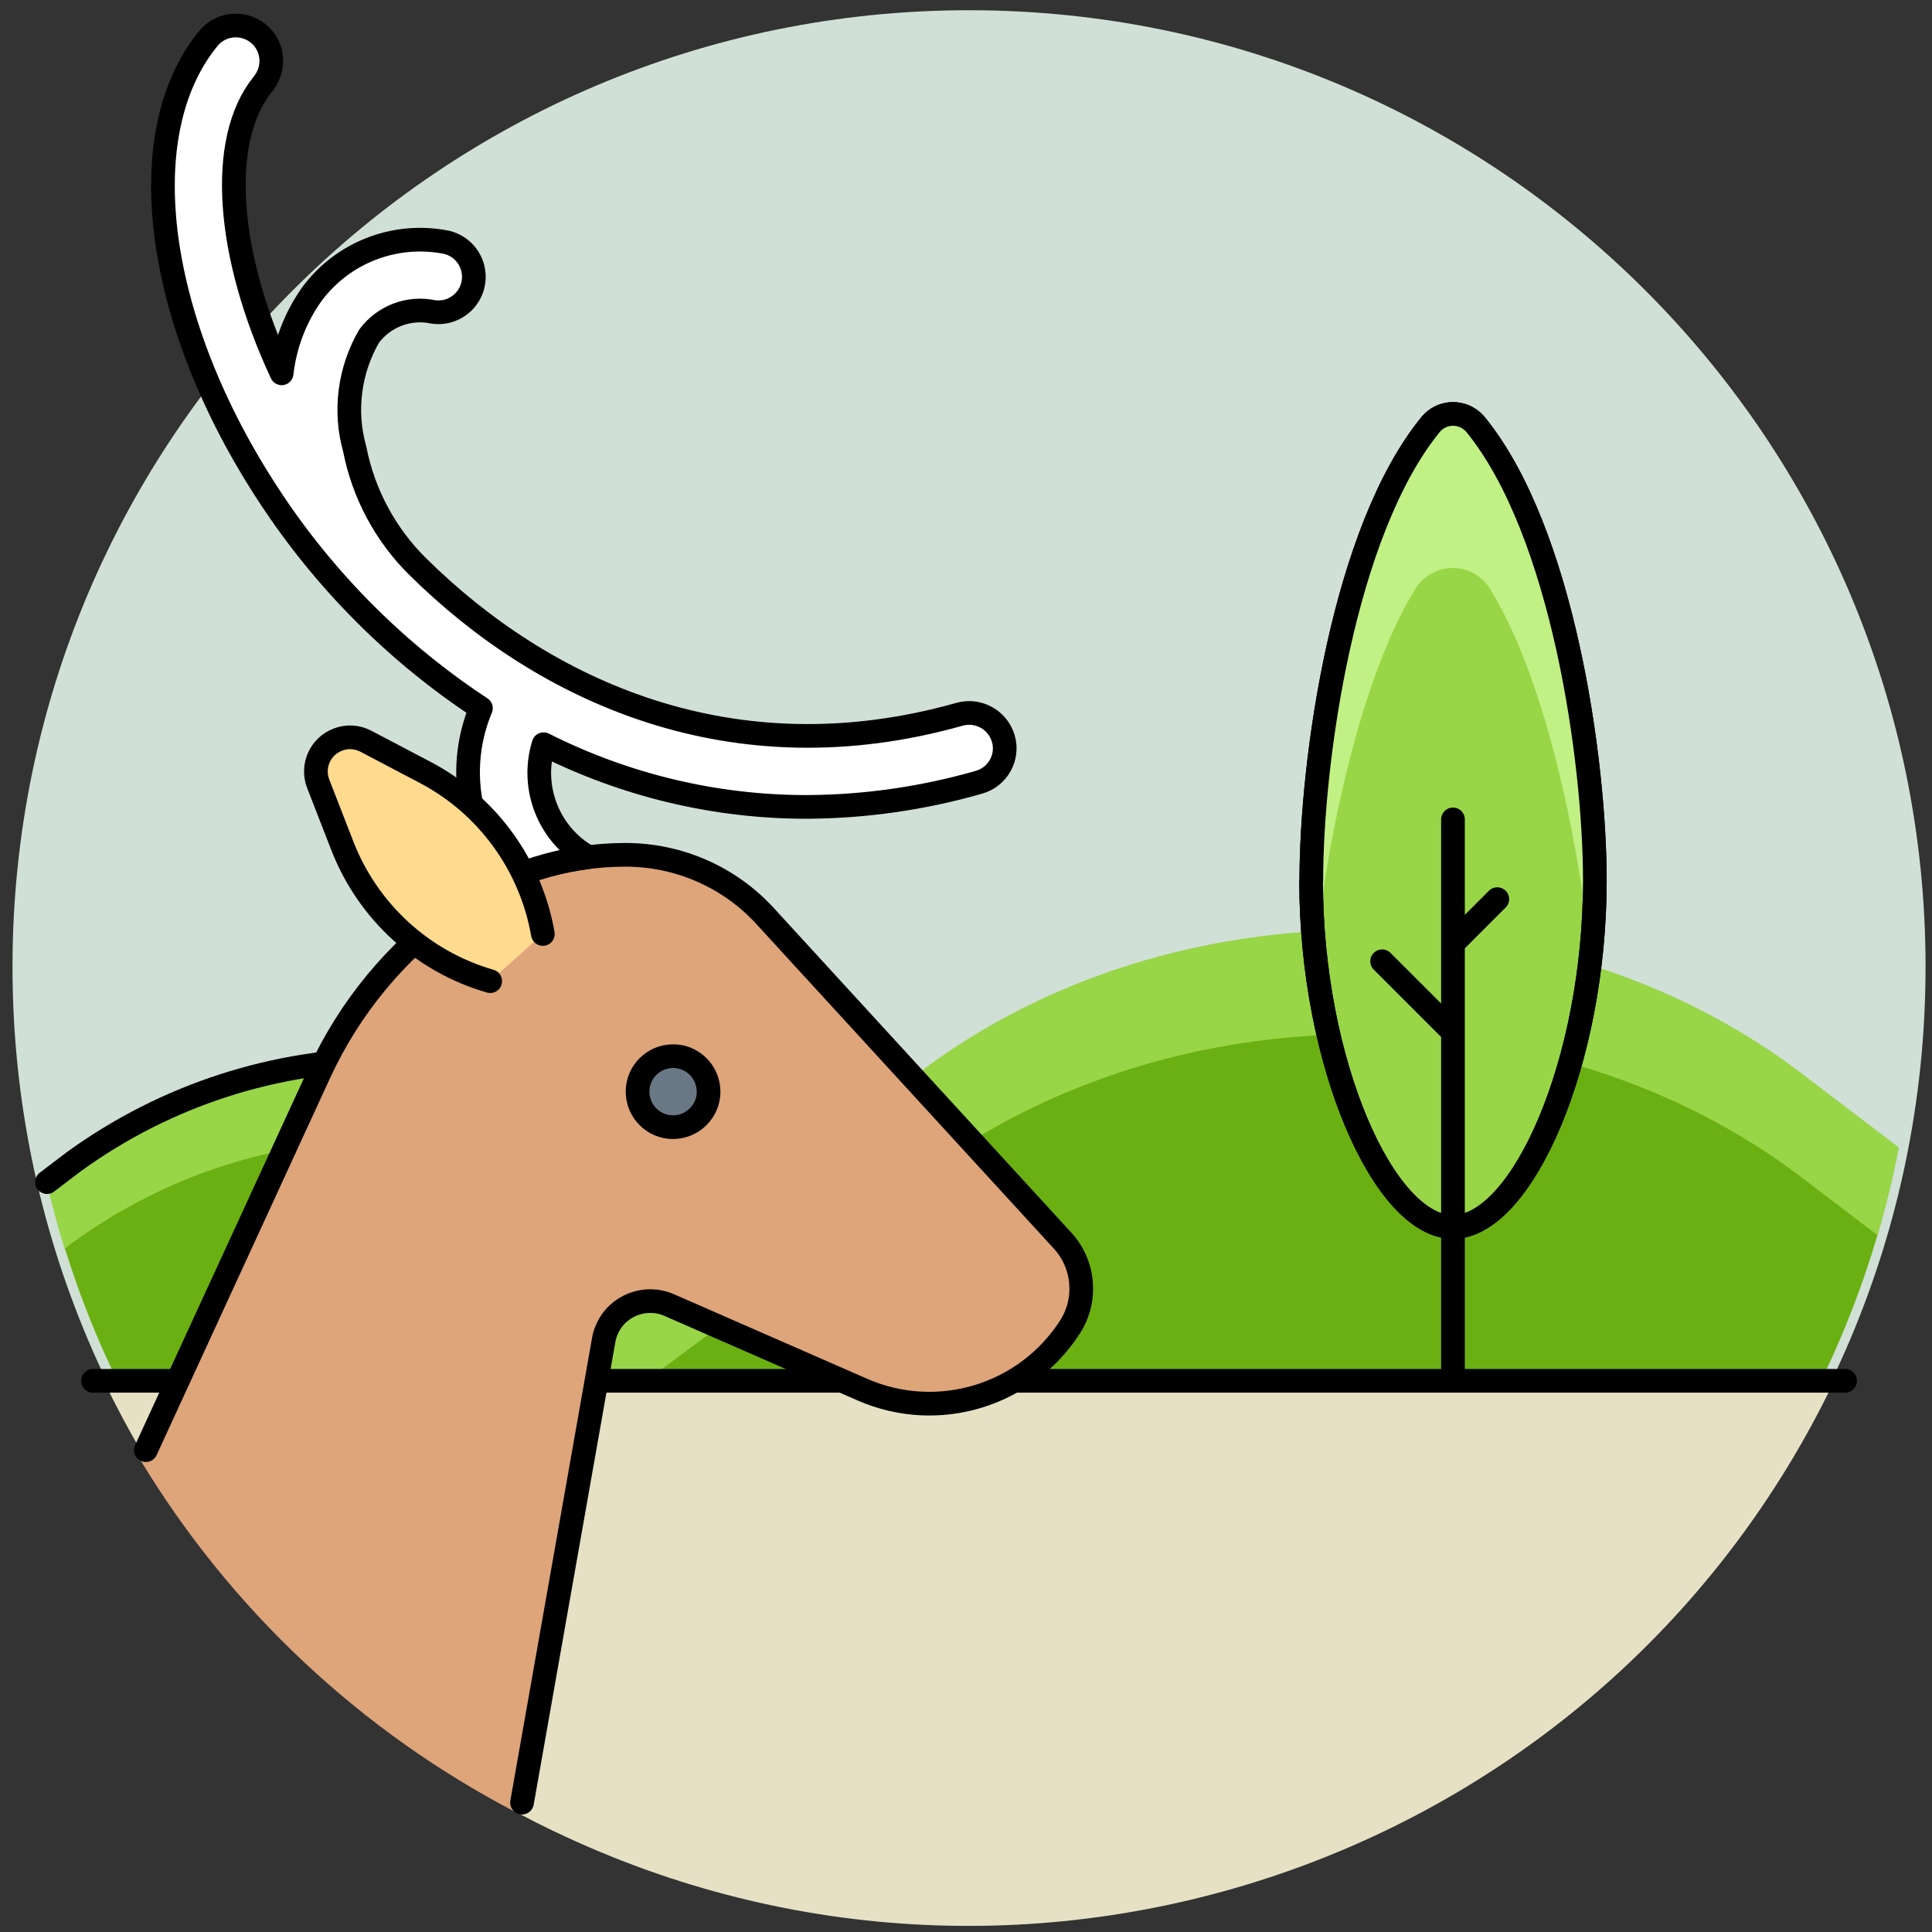 <?xml version="1.0" encoding="UTF-8"?> <svg xmlns="http://www.w3.org/2000/svg" id="Layer_1" viewBox="0 0 102 102"><rect x="0" y="0" width="102" height="102" fill="#333333" stroke="none"/><defs><style>.cls-1,.cls-2,.cls-3,.cls-4,.cls-5{stroke:#000;stroke-linecap:round;stroke-linejoin:round;stroke-width:1.25px;}.cls-1,.cls-6{fill:#98d647;}.cls-2{fill:#fff;}.cls-3{fill:#ffda8f;}.cls-4{fill:#6a7784;}.cls-5{fill:none;}.cls-7{fill:#d0e0d6;stroke:#d0e0d6;}.cls-8{fill:#dea47a;}.cls-8,.cls-9,.cls-6,.cls-10,.cls-11{stroke-width:0px;}.cls-9{fill:#c1f084;}.cls-10{fill:#6bb012;}.cls-11{fill:#e6e1c5;}</style></defs><path class="cls-7" d="m101.16,51.04c0-27.61-22.39-50-50-50S1.16,23.43,1.16,51.04c0,27.61,22.39,50,50,50s50-22.39,50-50"></path><path class="cls-10" d="m52.63,72.9l-15.66-11.7c-9.91-7.06-23.22-7.01-33.07.13l-1.42,1.08c.84,3.62,2.08,7.14,3.71,10.48h46.45Z"></path><path class="cls-6" d="m2.47,62.41c.27,1.18.58,2.36.94,3.52l.47-.36c9.85-7.14,23.16-7.2,33.07-.14l9.98,7.46h5.68s-15.66-11.7-15.66-11.7c-9.91-7.06-23.22-7.01-33.07.13l-1.42,1.08Z"></path><path class="cls-5" d="m52.63,72.9l-15.66-11.7c-9.91-7.06-23.22-7.01-33.07.13l-1.42,1.08"></path><path class="cls-10" d="m48.72,56.49l-21.97,16.42h69.39c1.9-3.91,3.28-8.05,4.1-12.32l-5.12-3.9c-13.16-10.03-33.13-10.11-46.4-.19Z"></path><path class="cls-6" d="m48.72,56.49l-21.96,16.41h6.74c.4,0,.78-.13,1.1-.36l14.13-10.56c13.27-9.91,33.24-9.83,46.4.19l3.99,3.04c.45-1.51.82-3.05,1.12-4.63l-5.12-3.9c-13.16-10.03-33.13-10.11-46.4-.19Z"></path><path class="cls-1" d="m69.22,46.51c0,9.57,3.84,18.27,7.49,18.27s7.49-8.71,7.49-18.28c0-6.38-1.7-18.45-6.3-24.09-.06-.07-.13-.14-.2-.2-.65-.54-1.62-.46-2.17.2-4.6,5.64-6.3,17.71-6.3,24.1h0Z"></path><path class="cls-9" d="m83.98,50.37c.14-1.29.21-2.58.21-3.87,0-6.38-1.7-18.45-6.3-24.09-.06-.07-.13-.14-.2-.2-.65-.54-1.62-.46-2.17.2-4.6,5.64-6.31,17.71-6.31,24.1,0,1.29.07,2.59.21,3.87.51-4.85,2.1-14.06,5.29-19.27.19-.32.47-.6.79-.79,1.1-.66,2.52-.31,3.18.79,3.19,5.2,4.78,14.41,5.29,19.25Z"></path><path class="cls-5" d="m76.71,43.26v29.64m-3.74-22.15l3.74,3.74m2.34-7.02l-2.34,2.34m-7.49-3.3c0,9.57,3.84,18.27,7.49,18.27s7.49-8.71,7.49-18.28c0-6.38-1.7-18.45-6.3-24.09-.06-.07-.13-.14-.2-.2-.65-.54-1.62-.46-2.17.2-4.6,5.64-6.3,17.71-6.3,24.1h0Z"></path><path class="cls-11" d="m29.29,96.7c25.23,12.08,55.47,1.42,67.55-23.8H5.48c4.99,10.42,13.39,18.81,23.8,23.8Z"></path><path class="cls-5" d="m97.41,72.9H4.91"></path><path class="cls-8" d="m7.41,77.08c4.78,7.91,11.65,14.35,19.85,18.61l4.6-24.92c.03-.2.09-.39.17-.57.55-1.27,2.03-1.84,3.29-1.29l10.21,4.47c3.97,1.73,8.6.33,10.95-3.31.92-1.43.76-3.31-.39-4.56l-15.7-17.13c-1.89-2.07-4.57-3.24-7.38-3.24-3.24,0-6.39,1.01-9.03,2.89-3.08,2.2-5.53,5.17-7.12,8.61l-9.46,20.45h0Z"></path><path class="cls-8" d="m13.77,63.39c1.91-.62,3.47-2.03,4.27-3.87,1.88-4.37,6.88-11.25,15-11.25,3.78,0,9.71,4.05,14.98,8.45l-7.63-8.33c-1.89-2.07-4.57-3.24-7.38-3.24-3.24,0-6.39,1.01-9.03,2.89-3.08,2.2-5.53,5.17-7.12,8.61l-3.11,6.75Z"></path><path class="cls-5" d="m27.56,95.17l4.31-24.41c.03-.2.09-.39.17-.57.55-1.27,2.03-1.84,3.29-1.29l10.21,4.47c3.97,1.73,8.6.33,10.95-3.31.92-1.43.76-3.31-.39-4.56l-15.7-17.13c-1.89-2.07-4.57-3.24-7.38-3.24-3.24,0-6.39,1.01-9.03,2.89-3.08,2.2-5.53,5.17-7.12,8.61l-9.17,19.93h0"></path><path class="cls-4" d="m35.54,55.76c-1.04,0-1.88.84-1.88,1.87,0,1.04.84,1.88,1.87,1.88s1.88-.84,1.88-1.87c0-1.04-.84-1.88-1.87-1.88Z"></path><path class="cls-2" d="m52.97,39c-.28-.99-1.32-1.57-2.31-1.29-11.94,3.37-21.9-1.16-28.61-7.8-1.7-1.68-2.86-3.84-3.32-6.19-.57-2.01-.29-4.17.76-5.98.79-1.05,2.11-1.55,3.4-1.27,1.03.14,1.97-.58,2.11-1.6.14-1.03-.58-1.97-1.6-2.11-2.64-.46-5.32.6-6.92,2.75-.89,1.24-1.44,2.69-1.61,4.2-2.9-6.21-3.4-12.3-.99-15.27.02-.02.04-.04.05-.07.63-.82.49-2-.33-2.63-.82-.63-2-.49-2.63.33-4.11,5.06-2.77,14.99,3.26,24.14,2.92,4.45,6.72,8.26,11.16,11.18-1.27,3.04-.73,6.53,1.4,9.04,1.36-.6,2.8-.99,4.27-1.18-2.09-1.18-3.07-3.67-2.36-5.96,4.3,2.17,9.05,3.31,13.87,3.31,3.08-.01,6.15-.45,9.11-1.3,1-.28,1.58-1.32,1.29-2.31h0Z"></path><path class="cls-3" d="m28.66,49.31c-.64-3.66-2.94-6.82-6.23-8.54l-3.12-1.64c-.46-.24-1-.27-1.48-.08-.93.36-1.39,1.4-1.03,2.33l1.28,3.29c1.35,3.46,4.23,6.1,7.8,7.13"></path></svg> 